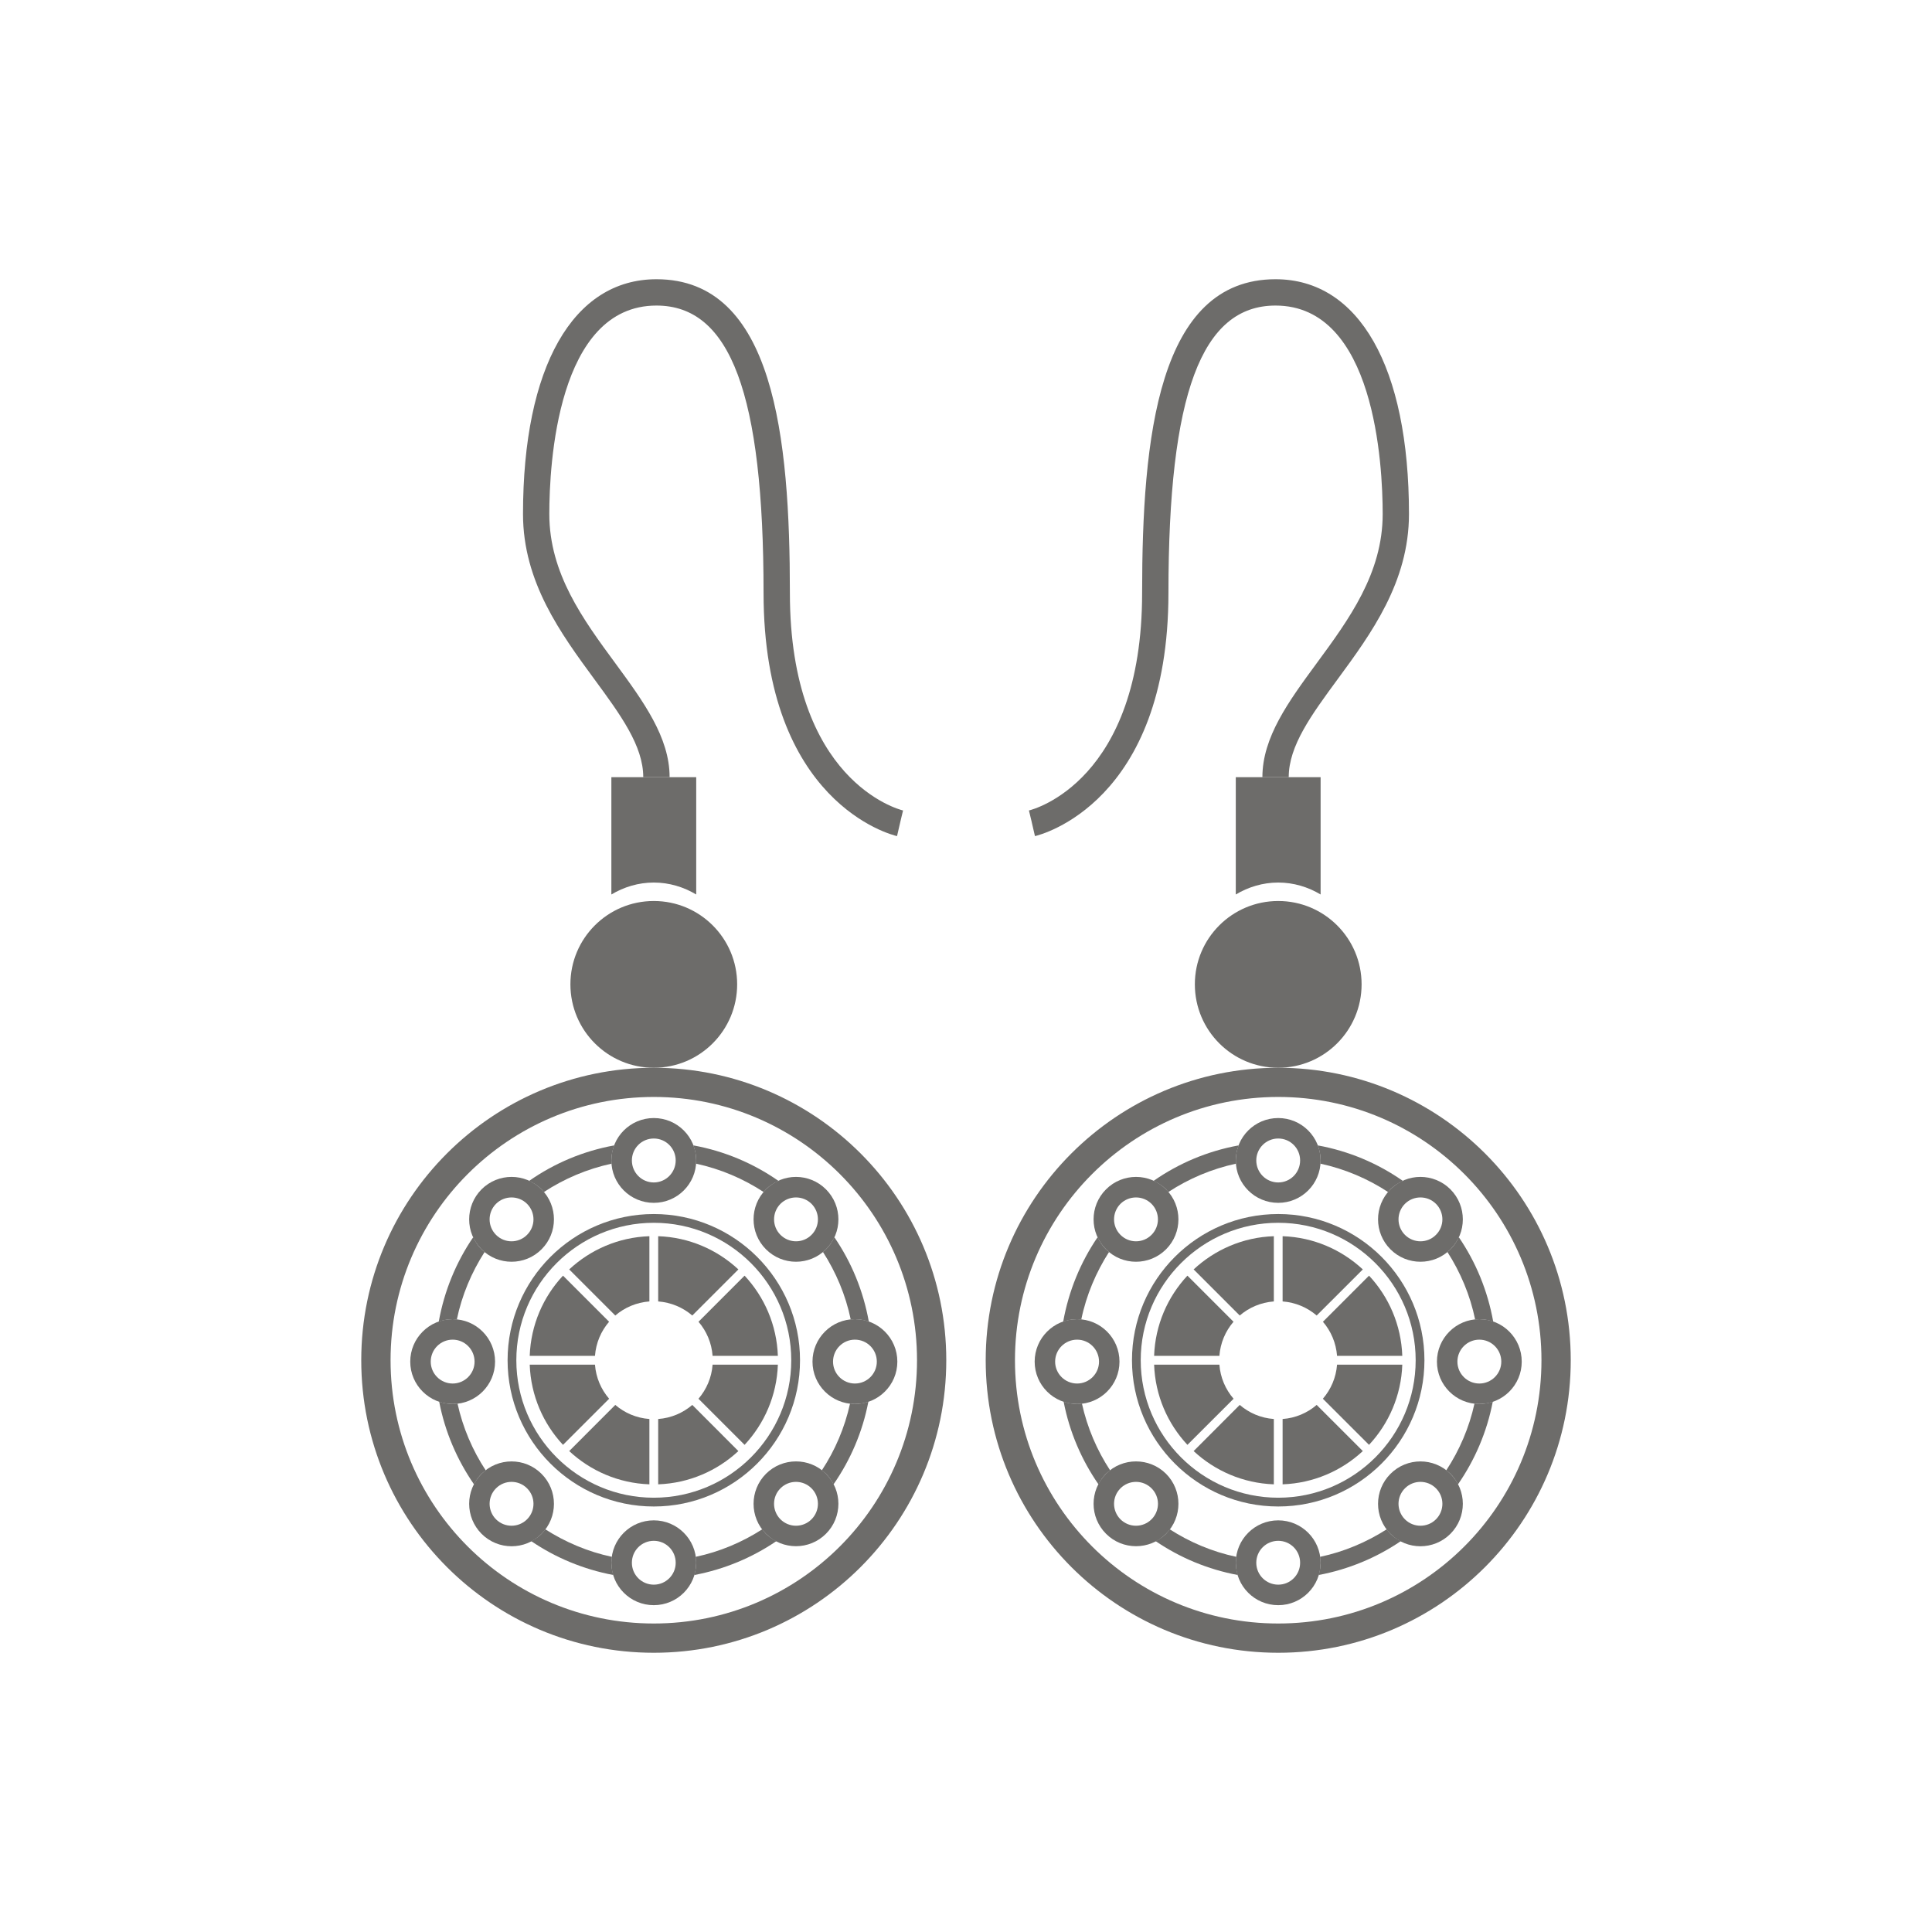 <?xml version="1.0" encoding="UTF-8"?>
<!DOCTYPE svg PUBLIC "-//W3C//DTD SVG 1.1//EN" "http://www.w3.org/Graphics/SVG/1.1/DTD/svg11.dtd">
<!-- Creator: CorelDRAW 2019 (64-Bit) -->
<svg xmlns="http://www.w3.org/2000/svg" xml:space="preserve" width="3.413in" height="3.413in" version="1.1" style="shape-rendering:geometricPrecision; text-rendering:geometricPrecision; image-rendering:optimizeQuality; fill-rule:evenodd; clip-rule:evenodd"
viewBox="0 0 3413.33 3413.33"
 xmlns:xlink="http://www.w3.org/1999/xlink">
 <defs>
  <style type="text/css">
   <![CDATA[
    .fil1 {fill:none}
    .fil0 {fill:#6D6C6A}
   ]]>
  </style>
 </defs>
 <g id="Layer_x0020_1">
  <g id="_2484469625808">
   <path class="fil0" d="M1155.08 2868.3c-256.91,0 -465.06,-208.14 -465.06,-465.14 0.01,-256.77 208.16,-465.14 465.05,-465.14 256.82,0 465.05,208.37 465.05,465.14 0,257 -208.23,465.14 -465.04,465.14zm0 -981.84c-285.43,0 -516.84,231.41 -516.84,516.7 0,285.38 231.41,516.84 516.83,516.84 285.43,0 516.75,-231.46 516.75,-516.84 0.01,-285.3 -231.32,-516.7 -516.74,-516.7z"/>
   <path class="fil0" d="M1155.08 2089.08c-21.47,0 -38.71,-17.43 -38.71,-38.89 0,-21.41 17.24,-38.75 38.7,-38.75 21.39,0 38.71,17.34 38.71,38.75 0,21.46 -17.34,38.89 -38.7,38.89zm0 -113.8c-41.44,0 -74.96,33.57 -74.96,74.91 0,41.47 33.52,74.91 74.95,74.91 41.44,0 74.96,-33.44 74.96,-74.91 0,-41.34 -33.53,-74.91 -74.95,-74.91z"/>
   <path class="fil0" d="M1155.08 2799.67c-21.47,0 -38.71,-17.29 -38.71,-38.71 0,-21.46 17.24,-38.75 38.7,-38.75 21.39,0 38.71,17.29 38.71,38.75 0,21.42 -17.34,38.71 -38.7,38.71zm0 -113.63c-41.44,0 -74.96,33.54 -74.96,74.91 0,41.43 33.52,74.96 74.95,74.96 41.44,0 74.96,-33.54 74.96,-74.96 0,-41.37 -33.53,-74.91 -74.95,-74.91z"/>
   <path class="fil0" d="M1510.38 2444.32c-21.33,0 -38.63,-17.33 -38.63,-38.66 0,-21.5 17.29,-38.84 38.61,-38.84 21.46,0 38.75,17.34 38.75,38.84 0,21.33 -17.29,38.66 -38.74,38.66zm0 -113.7c-41.35,0 -74.93,33.61 -74.93,75.04 0.01,41.35 33.57,74.83 74.91,74.83 41.35,0 75,-33.48 75,-74.83 0,-41.43 -33.66,-75.04 -74.99,-75.04z"/>
   <path class="fil0" d="M799.74 2444.32c-21.37,0 -38.75,-17.33 -38.75,-38.66 0,-21.5 17.38,-38.84 38.75,-38.84 21.33,0 38.7,17.34 38.7,38.84 0.01,21.33 -17.38,38.66 -38.7,38.66zm74.91 -38.66c0,-41.43 -33.58,-75.04 -74.91,-75.04 -41.3,0 -74.95,33.61 -74.95,75.04 0,41.35 33.65,74.83 74.95,74.83 41.33,0 74.91,-33.48 74.91,-74.83z"/>
   <path class="fil0" d="M1378.89 2126.82c15.19,-15.02 39.67,-15.02 54.81,0 15.15,15.26 15.14,39.76 0,54.86 -15,15.18 -39.62,15.18 -54.81,0 -15.09,-15.1 -15.1,-39.59 0,-54.86zm80.4 80.4c29.28,-29.19 29.27,-76.67 0,-105.94 -29.22,-29.32 -76.75,-29.32 -105.99,-0.05 -29.26,29.32 -29.27,76.8 0,105.99 29.33,29.27 76.76,29.27 105.99,0z"/>
   <path class="fil0" d="M931.13 2684.25c-15.06,15.09 -39.67,15.09 -54.78,0 -15.13,-15.19 -15.14,-39.72 0,-54.82 15.1,-15.14 39.72,-15.14 54.78,0 15.19,15.1 15.19,39.63 0,54.82zm-80.4 -80.36c-29.13,29.27 -29.13,76.63 0.05,105.94 29.27,29.32 76.76,29.32 105.94,0.09 29.27,-29.31 29.27,-76.76 0,-106.03 -29.18,-29.27 -76.67,-29.27 -105.99,0z"/>
   <path class="fil0" d="M1433.7 2684.25c-15.13,15.09 -39.62,15.09 -54.81,0 -15.13,-15.19 -15.14,-39.72 0,-54.82 15.19,-15.14 39.67,-15.14 54.81,0 15.15,15.1 15.14,39.63 0,54.82zm-80.4 -80.48c-29.26,29.39 -29.27,76.75 0,106.15 29.24,29.09 76.76,29.09 105.9,-0.09 29.37,-29.31 29.36,-76.67 0.09,-106.06 -29.22,-29.15 -76.67,-29.15 -105.99,0z"/>
   <path class="fil0" d="M931.13 2181.67c-15.06,15.19 -39.67,15.19 -54.78,0.01 -15.13,-15.15 -15.14,-39.59 0,-54.86 15.1,-15.02 39.72,-15.02 54.78,0 15.19,15.26 15.19,39.71 0,54.85zm-80.35 -80.44c-29.19,29.32 -29.19,76.8 -0.05,105.99 29.32,29.27 76.81,29.27 105.99,0 29.27,-29.19 29.27,-76.67 0,-105.99 -29.18,-29.27 -76.67,-29.27 -105.94,0z"/>
   <path class="fil0" d="M1302.36 1739.05c0,81.41 -65.92,147.41 -147.29,147.41 -81.41,0 -147.31,-66.01 -147.31,-147.41 0,-81.32 65.91,-147.22 147.31,-147.22 81.37,0 147.29,65.91 147.29,147.22z"/>
   <path class="fil0" d="M1155.08 1559.22c27.5,0 52.87,7.99 74.95,21.1l0 -207.22 -149.91 0 0 207.22c22.03,-13.11 47.48,-21.1 74.96,-21.1z"/>
   <path class="fil0" d="M1584.81 1477.19l10.52 -45.3 -5.31 22.65 5.45 -22.65c-8.21,-1.93 -199.95,-52.39 -199.95,-384.34 0.01,-273.97 -27.91,-554.22 -235.71,-554.22 -147.57,0 -235.79,155.05 -235.79,414.8 0,120.21 67,211.41 126.08,291.89 46.39,63.15 86.37,117.69 86.37,173.07l46.56 0c0,-70.56 -46.35,-133.72 -95.41,-200.64 -57.62,-78.28 -117.13,-159.39 -117.13,-264.32 0.01,-86.44 13.7,-368.28 189.32,-368.28 130.83,0 189.2,156.63 189.2,507.7 0,370.92 226.22,427.48 235.8,429.64z"/>
   <path class="fil0" d="M1087.05 2324.17c16.46,-14.13 37.31,-23.13 60.26,-24.88l0 -115.24c-54.67,1.84 -104.23,23.83 -141.67,58.68l81.41 81.44z"/>
   <path class="fil0" d="M1051.16 2395.44c1.75,-22.99 10.75,-43.79 24.96,-60.25l-81.44 -81.46c-34.98,37.48 -56.84,87.03 -58.81,141.7l115.29 0z"/>
   <path class="fil0" d="M1162.85 2299.29c22.95,1.76 43.79,10.75 60.24,24.88l81.42 -81.44c-37.43,-34.84 -87.03,-56.84 -141.67,-58.68l0 115.24z"/>
   <path class="fil0" d="M1315.48 2253.73l-81.41 81.46c14.13,16.46 23.2,37.26 24.88,60.25l115.33 0c-1.93,-54.67 -23.89,-104.22 -58.8,-141.7z"/>
   <path class="fil0" d="M1076.18 2471.23c-14.27,-16.63 -23.26,-37.31 -25.02,-60.21l-115.29 0c1.98,54.59 23.83,104.19 58.8,141.65l81.5 -81.44z"/>
   <path class="fil0" d="M1258.96 2411.02c-1.67,22.9 -10.76,43.57 -24.93,60.21l81.46 81.44c34.93,-37.47 56.86,-87.07 58.8,-141.65l-115.33 0z"/>
   <path class="fil0" d="M1223.11 2482.12c-16.46,14.13 -37.31,23.21 -60.26,24.88l0 115.42c54.63,-1.98 104.22,-23.92 141.65,-58.76l-81.39 -81.53z"/>
   <path class="fil0" d="M1147.31 2507c-22.95,-1.67 -43.8,-10.75 -60.26,-24.88l-81.41 81.53c37.44,34.84 86.98,56.79 141.67,58.76l0 -115.42z"/>
   <path class="fil0" d="M1155.08 2160.35c-133.94,0 -242.86,108.93 -242.86,242.81 0,133.94 108.92,242.9 242.85,242.9 133.9,0 242.86,-108.96 242.86,-242.9 0,-133.89 -108.96,-242.81 -242.85,-242.81zm0 501.22c-142.46,0 -258.31,-115.95 -258.31,-258.4 0,-142.49 115.85,-258.3 258.3,-258.3 142.51,0 258.35,115.81 258.35,258.3 0.01,142.45 -115.85,258.4 -258.34,258.4z"/>
   <path class="fil0" d="M799.74 2330.63c2.55,0 4.87,0.48 7.33,0.74 8.96,-43.28 26.07,-83.56 49.2,-119.58 -1.84,-1.49 -3.82,-2.81 -5.54,-4.57 -6.35,-6.32 -11.06,-13.7 -14.65,-21.46 -30.14,44.06 -51.13,94.74 -60.92,149.29 7.72,-2.63 15.94,-4.43 24.58,-4.43z"/>
   <path class="fil0" d="M934.82 2086.35c7.9,3.59 15.44,8.39 21.89,14.88 1.53,1.54 2.63,3.33 4,4.91 36.07,-23.65 76.49,-40.94 119.93,-50.29 -0.09,-1.88 -0.52,-3.72 -0.52,-5.66 0,-9.43 1.98,-18.33 5.14,-26.6 -55.12,10.06 -106.21,31.74 -150.44,62.76z"/>
   <path class="fil0" d="M850.73 2603.89c2.33,-2.28 4.91,-4.12 7.46,-6.09 -23.39,-35.56 -40.46,-75.35 -49.89,-118.09 -2.81,0.3 -5.63,0.78 -8.56,0.78 -8.39,0 -16.28,-1.58 -23.83,-4.17 10.32,53.49 31.65,102.95 61.57,146.18 3.51,-6.72 7.68,-13.12 13.25,-18.61z"/>
   <path class="fil0" d="M1230.04 2050.19c0,1.93 -0.45,3.78 -0.54,5.66 43.45,9.35 83.82,26.65 119.86,50.26 1.32,-1.54 2.45,-3.33 3.94,-4.88 6.51,-6.49 14.05,-11.32 22,-14.91 -44.29,-30.99 -95.28,-52.67 -150.35,-62.72 3.12,8.26 5.09,17.17 5.09,26.6z"/>
   <path class="fil0" d="M1371.61 2722.78c-6.54,-3.39 -12.86,-7.46 -18.31,-12.86 -2.49,-2.59 -4.48,-5.4 -6.53,-8.11 -35.5,22.9 -75.17,39.71 -117.79,48.72 0.54,3.51 1.06,6.93 1.06,10.44 0,7.55 -1.5,14.79 -3.51,21.68 52.88,-9.96 102.12,-30.59 145.09,-59.86z"/>
   <path class="fil0" d="M1459.29 2207.22c-1.67,1.76 -3.59,3.02 -5.4,4.57 23.17,36.02 40.19,76.31 49.15,119.58 2.46,-0.26 4.87,-0.74 7.33,-0.74 8.7,0 16.89,1.79 24.62,4.43 -9.78,-54.55 -30.76,-105.23 -60.96,-149.29 -3.59,7.76 -8.3,15.14 -14.74,21.46z"/>
   <path class="fil0" d="M1080.12 2760.96c0,-3.51 0.52,-6.93 1.01,-10.44 -42.57,-9.01 -82.29,-25.94 -117.83,-48.72 -2.07,2.71 -4.04,5.52 -6.58,8.11 -5.44,5.4 -11.68,9.48 -18.21,12.86 43.01,29.27 92.24,49.89 145.13,59.86 -2.07,-6.89 -3.51,-14.13 -3.51,-21.68z"/>
   <path class="fil0" d="M1510.38 2480.49c-2.9,0 -5.71,-0.48 -8.57,-0.78 -9.43,42.74 -26.46,82.54 -49.9,118.09 2.6,1.98 5.18,3.73 7.38,5.97 5.67,5.61 9.88,12.02 13.3,18.73 30.03,-43.23 51.34,-92.69 61.61,-146.18 -7.5,2.59 -15.4,4.17 -23.82,4.17z"/>
   <path class="fil0" d="M1793.17 2403.16c0,-256.77 208.27,-465.14 465.13,-465.14 256.91,0 465.05,208.37 465.05,465.14 0,257 -208.14,465.14 -465.05,465.14 -256.86,0 -465.14,-208.14 -465.13,-465.14zm-51.7 0c0,285.38 231.36,516.84 516.83,516.84 285.35,0 516.79,-231.46 516.79,-516.84 0,-285.3 -231.44,-516.7 -516.79,-516.7 -285.47,0 -516.83,231.41 -516.83,516.7z"/>
   <path class="fil0" d="M2219.51 2050.19c0,-21.41 17.38,-38.75 38.79,-38.75 21.42,0 38.66,17.34 38.66,38.75 0.02,21.46 -17.24,38.89 -38.66,38.89 -21.41,0 -38.79,-17.43 -38.79,-38.89zm-36.2 0c0,41.47 33.52,74.91 74.99,74.91 41.34,0 74.87,-33.44 74.87,-74.91 0,-41.34 -33.54,-74.91 -74.87,-74.91 -41.46,0 -75,33.57 -74.99,74.91z"/>
   <path class="fil0" d="M2219.51 2760.96c0,-21.46 17.38,-38.75 38.79,-38.75 21.42,0 38.66,17.29 38.66,38.75 0.02,21.42 -17.24,38.71 -38.66,38.71 -21.41,0 -38.79,-17.29 -38.79,-38.71zm-36.2 0c0,41.43 33.52,74.96 74.99,74.96 41.34,0 74.87,-33.54 74.87,-74.96 0,-41.37 -33.54,-74.91 -74.87,-74.91 -41.46,0 -75,33.54 -74.99,74.91z"/>
   <path class="fil0" d="M1864.13 2405.66c0,-21.5 17.42,-38.84 38.84,-38.84 21.33,0 38.7,17.34 38.7,38.84 0.01,21.33 -17.38,38.66 -38.7,38.66 -21.41,0 -38.84,-17.33 -38.84,-38.66zm-36.16 0c0,41.35 33.56,74.83 75,74.83 41.39,0 74.86,-33.48 74.86,-74.83 0.01,-41.43 -33.49,-75.04 -74.86,-75.04 -41.43,0 -75,33.61 -75,75.04z"/>
   <path class="fil0" d="M2574.84 2405.66c0,-21.5 17.43,-38.84 38.75,-38.84 21.33,0 38.8,17.34 38.8,38.84 0,21.33 -17.46,38.66 -38.8,38.66 -21.32,0 -38.75,-17.33 -38.75,-38.66zm38.76 74.83c41.37,0 74.9,-33.48 74.9,-74.83 0,-41.43 -33.53,-75.04 -74.91,-75.04 -41.29,0 -74.91,33.61 -74.91,75.04 0.01,41.35 33.61,74.83 74.93,74.83z"/>
   <path class="fil0" d="M2034.41 2181.67c-15.14,15.19 -39.72,15.19 -54.82,0.01 -15.14,-15.1 -15.14,-39.59 0,-54.86 15.19,-15.02 39.67,-15.02 54.81,0 15.15,15.26 15.14,39.76 0.01,54.85zm25.68 25.55c29.17,-29.19 29.17,-76.67 -0.01,-105.99 -29.31,-29.27 -76.79,-29.27 -106.06,0.05 -29.27,29.27 -29.28,76.75 0,105.94 29.27,29.27 76.67,29.27 106.07,0z"/>
   <path class="fil0" d="M2482.17 2629.43c15.09,-15.14 39.71,-15.14 54.76,0 15.19,15.1 15.19,39.63 0,54.82 -15.04,15.09 -39.67,15.09 -54.78,0 -15.14,-15.19 -15.14,-39.72 0.01,-54.82zm-25.59 -25.54c-29.27,29.27 -29.27,76.72 0,106.03 29.22,29.23 76.67,29.23 105.94,-0.09 29.22,-29.31 29.22,-76.67 0.04,-105.94 -29.31,-29.27 -76.76,-29.27 -105.98,0z"/>
   <path class="fil0" d="M1979.6 2629.43c15.17,-15.14 39.66,-15.14 54.8,0 15.24,15.1 15.24,39.63 0,54.82 -15.13,15.09 -39.62,15.09 -54.81,0 -15.14,-15.19 -15.14,-39.72 0.02,-54.82zm-25.59 -25.66c-29.27,29.39 -29.28,76.75 0.13,106.06 29.15,29.19 76.63,29.19 105.94,0.09 29.19,-29.4 29.19,-76.76 0,-106.15 -29.4,-29.15 -76.79,-29.15 -106.06,0z"/>
   <path class="fil0" d="M2482.17 2126.82c15.09,-15.02 39.71,-15.02 54.76,0 15.19,15.26 15.19,39.71 0,54.86 -15.04,15.18 -39.59,15.18 -54.78,0 -15.14,-15.15 -15.14,-39.59 0.01,-54.86zm-25.59 -25.59c-29.27,29.32 -29.27,76.8 0,105.99 29.22,29.27 76.75,29.27 105.98,0 29.18,-29.19 29.18,-76.67 -0.04,-105.99 -29.27,-29.27 -76.72,-29.27 -105.94,0z"/>
   <path class="fil0" d="M2110.99 1739.05c0,81.41 65.87,147.41 147.31,147.41 81.33,0 147.28,-66.01 147.28,-147.41 0.01,-81.32 -65.96,-147.22 -147.28,-147.22 -81.44,0 -147.33,65.91 -147.31,147.22z"/>
   <path class="fil0" d="M2258.3 1559.22c-27.5,0 -52.97,7.99 -75,21.1l0.01 -207.22 149.86 0 0 207.22c-21.98,-13.11 -47.44,-21.1 -74.87,-21.1z"/>
   <path class="fil0" d="M1828.49 1477.19l-10.48 -45.3 5.28 22.65 -5.45 -22.65c8.26,-1.93 199.98,-52.39 199.98,-384.34 0.01,-273.97 28,-554.22 235.71,-554.22 147.62,0 235.75,155.05 235.75,414.8 0,120.21 -66.89,211.41 -126.04,291.89 -46.39,63.15 -86.41,117.69 -86.41,173.07l-46.51 0c0,-70.56 46.29,-133.72 95.4,-200.64 57.57,-78.28 117.12,-159.39 117.12,-264.32 0.02,-86.44 -13.73,-368.28 -189.31,-368.28 -130.83,0 -189.2,156.63 -189.2,507.7 0.01,370.92 -226.19,427.48 -235.84,429.64z"/>
   <path class="fil0" d="M2326.23 2324.17c-16.44,-14.13 -37.26,-23.13 -60.21,-24.88l0.01 -115.24c54.67,1.84 104.17,23.83 141.69,58.68l-81.5 81.44z"/>
   <path class="fil0" d="M2362.24 2395.44c-1.81,-22.99 -10.81,-43.79 -24.98,-60.25l81.46 -81.46c34.93,37.48 56.82,87.03 58.75,141.7l-115.23 0z"/>
   <path class="fil0" d="M2250.54 2299.29c-23.04,1.76 -43.8,10.75 -60.26,24.88l-81.44 -81.44c37.47,-34.84 87.02,-56.84 141.7,-58.68l0 115.24z"/>
   <path class="fil0" d="M2097.86 2253.73l81.44 81.46c-14.22,16.46 -23.21,37.26 -24.97,60.25l-115.33 0c1.94,-54.67 23.87,-104.22 58.85,-141.7z"/>
   <path class="fil0" d="M2337.17 2471.23c14.26,-16.63 23.25,-37.31 25.05,-60.21l115.26 0c-1.94,54.59 -23.85,104.19 -58.78,141.65l-81.53 -81.44z"/>
   <path class="fil0" d="M2154.34 2411.02c1.76,22.9 10.75,43.57 25.06,60.21l-81.53 81.44c-34.98,-37.47 -56.93,-87.07 -58.85,-141.65l115.33 0z"/>
   <path class="fil0" d="M2190.28 2482.12c16.46,14.13 37.22,23.21 60.26,24.88l0 115.42c-54.67,-1.98 -104.23,-23.92 -141.7,-58.76l81.44 -81.53z"/>
   <path class="fil0" d="M2266.04 2507c22.94,-1.67 43.74,-10.75 60.16,-24.88l81.54 81.53c-37.52,34.84 -87.03,56.79 -141.72,58.76l0.01 -115.42z"/>
   <path class="fil0" d="M2015.36 2403.16c0,133.94 109,242.9 242.94,242.9 133.87,0 242.81,-108.96 242.81,-242.9 0.01,-133.89 -108.96,-242.81 -242.81,-242.81 -133.93,0 -242.95,108.93 -242.94,242.81zm-15.45 0c0,-142.49 115.85,-258.3 258.39,-258.3 142.5,0 258.31,115.81 258.31,258.3 0,142.45 -115.81,258.4 -258.31,258.4 -142.52,0 -258.39,-115.95 -258.39,-258.4z"/>
   <path class="fil0" d="M2613.61 2330.63c-2.46,0 -4.93,0.48 -7.39,0.74 -8.94,-43.28 -25.97,-83.56 -49.1,-119.58 1.8,-1.49 3.77,-2.81 5.44,-4.57 6.42,-6.32 11.15,-13.7 14.75,-21.46 30.14,44.06 51.03,94.74 60.82,149.29 -7.71,-2.63 -15.89,-4.43 -24.52,-4.43z"/>
   <path class="fil0" d="M2478.52 2086.35c-7.9,3.59 -15.5,8.39 -21.94,14.88 -1.53,1.54 -2.6,3.33 -3.99,4.91 -35.99,-23.65 -76.5,-40.94 -119.94,-50.29 0.19,-1.88 0.53,-3.72 0.53,-5.66 0,-9.43 -1.89,-18.33 -5.1,-26.6 55.12,10.06 106.11,31.74 150.45,62.76z"/>
   <path class="fil0" d="M2562.57 2603.89c-2.34,-2.28 -4.88,-4.12 -7.46,-6.09 23.35,-35.56 40.5,-75.35 49.93,-118.09 2.81,0.3 5.62,0.78 8.56,0.78 8.33,0 16.28,-1.58 23.75,-4.17 -10.28,53.49 -31.6,102.95 -61.53,146.18 -3.37,-6.72 -7.64,-13.12 -13.25,-18.61z"/>
   <path class="fil0" d="M2183.31 2050.19c0,1.93 0.43,3.78 0.56,5.66 -43.44,9.35 -83.91,26.65 -119.93,50.26 -1.32,-1.54 -2.41,-3.33 -3.87,-4.88 -6.58,-6.49 -14.13,-11.32 -22.07,-14.91 44.37,-30.99 95.28,-52.67 150.38,-62.72 -3.09,8.26 -5.09,17.17 -5.07,26.6z"/>
   <path class="fil0" d="M2041.73 2722.78c6.5,-3.39 12.81,-7.46 18.34,-12.86 2.46,-2.59 4.39,-5.4 6.46,-8.11 35.54,22.9 75.21,39.71 117.83,48.72 -0.47,3.51 -1.06,6.93 -1.06,10.44 0.01,7.55 1.49,14.79 3.56,21.68 -52.97,-9.96 -102.12,-30.59 -145.13,-59.86z"/>
   <path class="fil0" d="M1954.01 2207.22c1.67,1.76 3.63,3.02 5.44,4.57 -23.13,36.02 -40.24,76.31 -49.15,119.58 -2.46,-0.26 -4.88,-0.74 -7.33,-0.74 -8.69,0 -16.86,1.79 -24.62,4.43 9.84,-54.55 30.76,-105.23 60.87,-149.29 3.65,7.76 8.37,15.14 14.79,21.46z"/>
   <path class="fil0" d="M2333.17 2760.96c0,-3.51 -0.53,-6.93 -1.02,-10.44 42.67,-9.01 82.34,-25.94 117.88,-48.72 2.06,2.71 4.04,5.52 6.54,8.11 5.52,5.4 11.76,9.48 18.25,12.86 -42.91,29.27 -92.29,49.89 -145.17,59.86 2.11,-6.89 3.52,-14.13 3.52,-21.68z"/>
   <path class="fil0" d="M1902.97 2480.49c2.9,0 5.7,-0.48 8.51,-0.78 9.49,42.74 26.55,82.54 49.86,118.09 -2.5,1.98 -5.01,3.73 -7.33,5.97 -5.61,5.61 -9.84,12.02 -13.26,18.73 -29.97,-43.23 -51.3,-92.69 -61.61,-146.18 7.56,2.59 15.4,4.17 23.83,4.17z"/>
  </g>
  <rect class="fil1" x="-0" y="-0" width="3413.33" height="3413.33"/>
 </g>
</svg>
